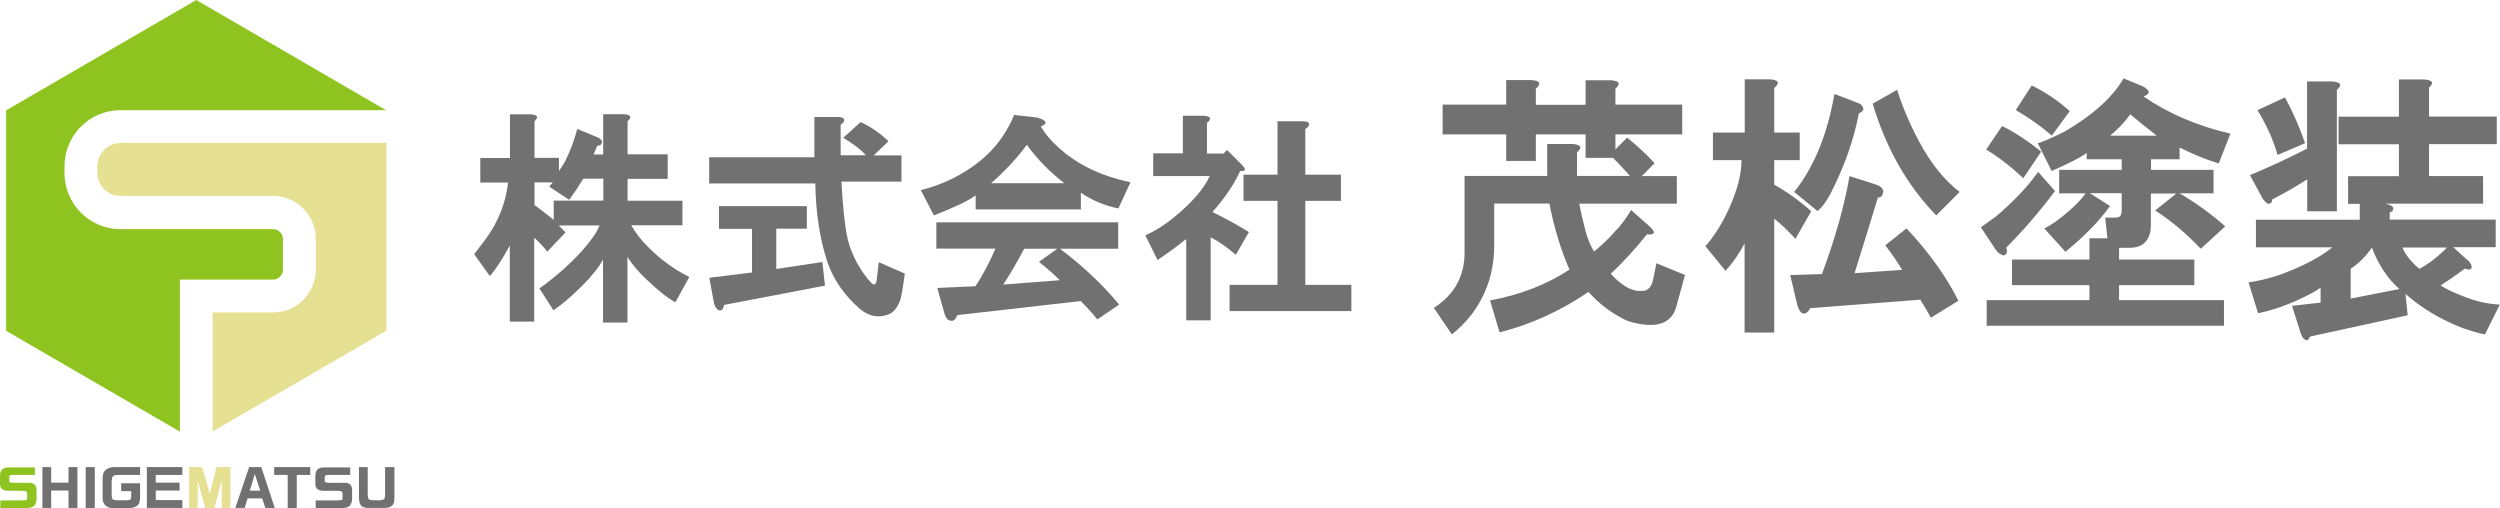 <svg width="246" height="50" viewBox="0 0 246 50" fill="none" xmlns="http://www.w3.org/2000/svg">
<g clip-path="url(#clip0_1_3636)">
<path d="M17.698 27.513H26.872C27.401 27.513 27.839 27.073 27.839 26.541V23.52C27.839 22.988 27.401 22.548 26.872 22.548H11.848C8.811 22.548 6.347 20.073 6.347 17.021V16.368C6.347 13.316 8.811 10.841 11.848 10.841H37.981L19.315 0L0.604 10.856V32.554L17.698 42.469V27.513Z" fill="#8FC31F"/>
<path d="M11.848 14.074C10.594 14.074 9.581 15.091 9.581 16.351V17.004C9.581 18.265 10.594 19.282 11.848 19.282H26.872C29.184 19.282 31.074 21.18 31.074 23.503V26.524C31.074 28.848 29.184 30.745 26.872 30.745H20.932V42.452L38.026 32.537V14.059H11.848V14.074Z" fill="#E6E192"/>
<path d="M151.127 8.746V10.31H156.024V7.896H158.533C159.364 7.972 159.5 8.245 158.956 8.731V10.295H165.531V13.226H158.956V14.698L160.105 13.544C161.147 14.38 162.054 15.215 162.81 16.065L161.556 17.325H165.002V20.043H155.404C155.54 20.817 155.752 21.713 156.024 22.761C156.235 23.535 156.507 24.188 156.855 24.75C157.55 24.188 158.215 23.566 158.835 22.867C159.455 22.245 160.014 21.501 160.498 20.666L162.266 22.23C162.961 22.852 162.886 23.14 162.054 23.065C160.875 24.537 159.697 25.828 158.502 26.936C158.926 27.422 159.409 27.848 159.969 28.197C160.316 28.409 160.694 28.546 161.117 28.622H161.737C162.221 28.546 162.538 28.166 162.674 27.468L162.991 25.904L165.803 27.058L164.971 30.095C164.548 31.765 163.158 32.327 160.8 31.765C160.452 31.689 160.135 31.583 159.863 31.446C158.472 30.747 157.293 29.837 156.311 28.728C153.53 30.611 150.613 31.932 147.56 32.706L146.623 29.563C149.615 29.001 152.215 27.999 154.437 26.526C153.605 24.644 152.94 22.472 152.457 20.028H147.031V24.112C147.031 25.084 146.925 26.041 146.713 26.936C146.094 29.381 144.794 31.37 142.859 32.904L141.091 30.292C143.177 28.971 144.189 27.043 144.114 24.537V17.31H152.245V14.167H154.754C155.585 14.243 155.721 14.516 155.177 15.002V17.31H160.392C159.833 16.687 159.273 16.095 158.729 15.534H156.024V13.226H151.127V15.837H148.21V13.226H141.952V10.295H148.21V7.881H150.719C151.55 7.957 151.686 8.23 151.142 8.716L151.127 8.746Z" fill="#727171"/>
<path d="M174.584 8.639V13.042H177.093V15.76H174.584V18.174C175.838 18.873 177.047 19.738 178.226 20.786L176.669 23.504C175.899 22.669 175.203 22.001 174.584 21.515V32.72H171.667V23.929C171.183 24.901 170.548 25.812 169.792 26.647L167.812 24.233C168.719 23.185 169.475 21.97 170.11 20.573C170.941 18.751 171.364 17.157 171.364 15.76H168.553V13.042H171.682V7.804H174.191C175.022 7.88 175.158 8.153 174.614 8.639H174.584ZM185.315 18.797C185.315 18.934 185.285 19.07 185.209 19.222C185.133 19.359 184.997 19.435 184.786 19.435C184.091 21.743 183.32 24.218 182.488 26.875L187.174 26.556C186.615 25.645 186.055 24.84 185.511 24.142L187.597 22.471C189.819 24.84 191.527 27.224 192.706 29.593L190 31.263C189.653 30.64 189.305 30.033 188.957 29.486L178.12 30.321C177.909 30.747 177.667 30.914 177.395 30.838C177.183 30.762 177.017 30.519 176.881 30.109L176.156 27.072L179.284 26.966C180.599 23.398 181.506 20.194 181.99 17.324L184.589 18.159C185.013 18.296 185.254 18.509 185.315 18.782V18.797ZM183.123 10.309C183.335 10.522 183.395 10.689 183.335 10.825C183.259 10.962 183.123 11.069 182.912 11.144C182.428 13.726 181.491 16.383 180.1 19.101C179.677 19.875 179.269 20.422 178.846 20.771L176.549 18.888C178.498 16.444 179.813 13.24 180.508 9.246L182.7 10.082C182.912 10.157 183.048 10.218 183.123 10.294V10.309ZM186.675 8.836C187.234 10.583 187.96 12.298 188.867 13.969C189.985 16.064 191.3 17.704 192.827 18.888L190.529 21.196C187.673 18.265 185.587 14.591 184.272 10.203L186.675 8.836Z" fill="#727171"/>
<path d="M197.423 24.355C197.499 24.628 197.499 24.841 197.423 24.978C197.287 25.114 197.151 25.16 197 25.084C196.788 25.008 196.577 24.841 196.38 24.568L194.914 22.366C195.398 22.017 195.881 21.668 196.38 21.319C198.118 19.846 199.509 18.388 200.552 16.915L202.214 18.798C200.748 20.757 199.161 22.609 197.423 24.355ZM195.443 14.714L197 12.406C198.179 12.967 199.463 13.803 200.854 14.926L199.086 17.538C197.907 16.414 196.682 15.473 195.443 14.714ZM207.217 21.41H208.154C208.426 21.41 208.608 21.334 208.668 21.197C208.744 21.06 208.774 20.878 208.774 20.681V19.011H205.645L207.625 20.271C206.582 21.744 205.116 23.232 203.242 24.78L201.156 22.472C201.776 22.199 202.622 21.607 203.665 20.696C204.436 19.997 204.95 19.436 205.222 19.026H202.622V16.718H208.774V15.67H205.328V15.048C204.769 15.473 203.62 16.065 201.882 16.824L200.521 14.106C201.489 13.757 202.426 13.332 203.333 12.846C206.038 11.236 207.912 9.536 208.955 7.714L210.724 8.443C210.935 8.519 211.101 8.625 211.237 8.762C211.585 9.035 211.479 9.278 210.92 9.49C213.353 11.161 216.195 12.39 219.475 13.15L218.326 16.08C217.147 15.731 215.862 15.215 214.472 14.516V15.67H211.661V16.718H217.812V19.026H214.472C216.134 19.997 217.631 21.091 218.961 22.275L216.558 24.477C215.092 22.943 213.595 21.683 212.069 20.711L214.155 19.041H211.646V22.184C211.646 22.457 211.615 22.746 211.54 23.019C211.268 23.93 210.603 24.386 209.56 24.386H208.517V25.54H215.923V28.06H208.517V29.533H218.84V32.053H195.488V29.533H205.6V28.06H197.982V25.54H205.6V23.444H207.368L207.157 21.455L207.217 21.41ZM198.36 10.826L199.917 8.412C201.232 9.035 202.486 9.885 203.665 10.933L201.897 13.347C200.854 12.436 199.675 11.601 198.345 10.826H198.36ZM212.22 13.347C211.313 12.649 210.452 11.95 209.62 11.252C209.061 12.026 208.396 12.725 207.64 13.347H212.22Z" fill="#727171"/>
<path d="M239.016 8.64V11.464H245.682V14.182H239.016V17.325H244.336V20.043H234.739C235.358 20.18 235.6 20.392 235.464 20.666C235.389 20.802 235.283 20.878 235.147 20.878V21.607H245.576V24.325H241.404L242.659 25.479C242.87 25.616 243.006 25.752 243.082 25.904C243.293 26.253 243.248 26.466 242.976 26.527C242.84 26.527 242.704 26.496 242.553 26.42C241.51 27.195 240.709 27.741 240.15 28.091C240.709 28.44 241.434 28.789 242.341 29.138C243.52 29.624 244.744 29.913 245.984 29.973L244.518 32.904C243.822 32.767 243.097 32.555 242.326 32.281C240.165 31.446 238.291 30.323 236.704 28.926L236.915 31.021L227.318 33.116C227.242 33.253 227.182 33.359 227.106 33.435C227.03 33.511 226.97 33.511 226.894 33.435C226.819 33.435 226.758 33.405 226.683 33.329C226.547 33.192 226.441 32.98 226.365 32.706L225.534 30.095L228.345 29.776V28.303C227.862 28.652 227.227 29.002 226.471 29.351C225.005 30.049 223.584 30.535 222.194 30.824L221.257 27.787C222.224 27.65 223.237 27.407 224.28 27.058C226.577 26.223 228.315 25.312 229.494 24.34H221.982V21.622H232.2V20.058H231.051V17.34H236.054V14.197H230.114V11.48H236.054V7.82H238.563C239.394 7.896 239.53 8.17 238.986 8.655L239.016 8.64ZM229.948 8.853V20.787H227.031V17.644C226.063 18.267 224.914 18.935 223.584 19.633C223.584 19.77 223.554 19.876 223.479 19.952C223.403 20.028 223.297 20.058 223.161 20.058C223.025 19.983 222.844 19.816 222.647 19.542L221.393 17.234C223.403 16.399 225.277 15.518 227.015 14.623V8.018H229.524C230.356 8.094 230.492 8.367 229.948 8.853ZM226.819 14.091L224.113 15.245C223.69 13.772 223.04 12.315 222.133 10.842L224.839 9.582C225.61 10.979 226.26 12.482 226.819 14.091ZM231.308 26.451V29.381L236.099 28.44C234.92 27.392 234.013 26.026 233.394 24.355C232.834 25.191 232.139 25.889 231.308 26.451ZM238.079 26.451C238.986 25.965 239.893 25.266 240.784 24.355H236.401C236.673 25.054 237.233 25.752 238.064 26.451H238.079Z" fill="#727171"/>
<path d="M52.597 11.92V15.533H55V16.824C55.167 16.596 55.378 16.277 55.605 15.883C56.119 14.85 56.512 13.787 56.799 12.694L58.688 13.468C58.855 13.529 59.006 13.605 59.111 13.726C59.278 13.893 59.278 14.076 59.111 14.243C59.051 14.303 58.945 14.334 58.764 14.334C58.643 14.622 58.537 14.911 58.416 15.199H59.353V11.236H61.409C62.089 11.297 62.21 11.525 61.756 11.92V15.184H65.701V17.598H61.756V19.754H67.152V22.169H62.104C62.452 22.746 62.845 23.292 63.298 23.808C64.673 25.297 66.185 26.45 67.832 27.255L66.457 29.745C65.716 29.351 64.779 28.607 63.631 27.513C62.83 26.769 62.21 26.025 61.741 25.281V31.734H59.338V25.539C58.945 26.283 58.25 27.149 57.283 28.121C56.255 29.153 55.318 29.958 54.456 30.535L53.081 28.379C54.683 27.24 56.073 25.995 57.283 24.674C58.189 23.641 58.764 22.806 58.99 22.184H54.97C55.197 22.412 55.423 22.639 55.65 22.867L53.852 24.765C53.504 24.309 53.081 23.854 52.567 23.383V31.643H50.164V24.158C49.423 25.539 48.758 26.541 48.199 27.164L46.657 25.008C47.05 24.492 47.428 24.006 47.776 23.55C49.03 21.835 49.771 19.967 49.998 17.963H47.262V15.549H50.179V11.252H52.234C52.914 11.312 53.035 11.54 52.582 11.935L52.597 11.92ZM57.388 17.598C56.935 18.342 56.481 19.026 56.013 19.663L54.048 18.373C54.169 18.206 54.275 18.054 54.396 17.948H52.597V20.18C53.232 20.635 53.852 21.121 54.486 21.637V19.739H59.368V17.583H57.404L57.388 17.598Z" fill="#727171"/>
<path d="M83.068 11.92C83.007 12.041 82.901 12.148 82.72 12.269V15.275H85.199C84.685 14.698 83.944 14.137 82.977 13.56L84.685 12.011C85.773 12.527 86.68 13.165 87.421 13.909L85.97 15.29H88.705V17.872H82.796C82.916 20.058 83.083 21.774 83.309 23.034C83.597 24.583 84.277 26.041 85.365 27.422C85.592 27.711 85.758 27.878 85.879 27.939C86.106 28.106 86.257 27.878 86.302 27.255L86.468 25.798L89.038 26.921L88.781 28.637C88.72 29.032 88.645 29.381 88.524 29.669C88.297 30.247 87.98 30.641 87.587 30.869C86.559 31.325 85.592 31.188 84.67 30.444C83.128 29.123 82.04 27.574 81.42 25.798C80.68 23.566 80.272 20.984 80.226 18.054H69.782V15.473H80.135V11.51H82.357C82.932 11.51 83.158 11.646 83.037 11.935L83.068 11.92ZM79.38 22.503H76.387V26.466L80.921 25.782L81.178 28.106L71.248 30.003C71.188 30.292 71.112 30.459 70.991 30.52C70.871 30.581 70.734 30.55 70.568 30.429C70.402 30.262 70.281 30.003 70.221 29.654L69.797 27.331L73.999 26.815V22.518H70.749V20.286H79.395V22.518L79.38 22.503Z" fill="#727171"/>
<path d="M102.414 12.436C102.807 13.119 103.351 13.787 104.046 14.41C105.875 16.126 108.263 17.31 111.24 17.933L110.046 20.514C108.671 20.225 107.447 19.709 106.358 18.965V20.605H96.005V19.223C95.325 19.739 93.95 20.392 91.894 21.197L90.609 18.707C92.438 18.252 94.086 17.508 95.582 16.475C97.517 15.154 98.922 13.438 99.784 11.312L102.096 11.571C103.003 11.859 103.124 12.148 102.444 12.436H102.414ZM110.031 24.477H104.303C106.585 26.193 108.52 28.03 110.122 29.973L107.976 31.431C107.462 30.793 106.918 30.201 106.343 29.624L94.192 31.006C94.131 31.233 94.025 31.401 93.844 31.522C93.723 31.583 93.587 31.583 93.421 31.522C93.194 31.461 93.028 31.203 92.907 30.748L92.227 28.334L95.99 28.166C96.731 27.028 97.381 25.783 97.955 24.462H92.136V21.88H110.031V24.462V24.477ZM97.532 18.024H104.726C103.305 16.93 102.066 15.67 101.038 14.243C100.131 15.503 98.953 16.764 97.532 18.024ZM100.781 24.477C100.146 25.676 99.466 26.861 98.726 27.999L104.288 27.574C103.774 27.058 103.094 26.451 102.232 25.767L104.031 24.477H100.781Z" fill="#727171"/>
<path d="M118.767 12.1V15.107H120.399L120.747 14.758L122.198 16.215C122.651 16.671 122.591 16.868 122.032 16.823C121.397 18.204 120.49 19.54 119.296 20.861C120.49 21.438 121.699 22.091 122.893 22.835L121.608 25.067C120.641 24.262 119.81 23.686 119.13 23.352V31.52H116.726V23.518C115.865 24.202 114.928 24.9 113.9 25.584L112.706 23.169C113.673 22.714 114.595 22.137 115.442 21.453C117.271 19.965 118.465 18.584 119.039 17.324H113.477V15.091H116.394V11.387H118.449C119.13 11.447 119.251 11.675 118.797 12.07L118.767 12.1ZM128.788 12.358C128.727 12.48 128.621 12.586 128.44 12.708V17.187H131.947V19.768H128.44V28.028H132.974V30.609H120.989V28.028H125.704V19.768H122.364V17.187H125.704V11.933H128.108C128.682 11.933 128.909 12.07 128.788 12.358Z" fill="#727171"/>
<path d="M3.417 46.733H1.271C0.968 46.733 0.908 46.779 0.908 47.022V47.28C0.908 47.462 0.968 47.492 1.346 47.507H2.586C3.069 47.507 3.145 47.507 3.311 47.614C3.523 47.75 3.598 47.902 3.598 48.236V49.117C3.598 49.466 3.447 49.755 3.22 49.876C3.024 49.967 2.812 49.998 2.268 50.013H0.031V49.238H2.087C2.616 49.238 2.676 49.208 2.676 48.995V48.601C2.676 48.343 2.57 48.297 2.041 48.297H0.878C0.273 48.297 0.001 48.084 0.001 47.599V46.885C0.001 46.247 0.258 45.989 0.893 45.989H3.432V46.763L3.417 46.733Z" fill="#8FC31F"/>
<path d="M5.034 45.96V47.493H6.742V45.96H7.619V49.983H6.742V48.268H5.034V49.983H4.173V45.96H5.034Z" fill="#727171"/>
<path d="M9.325 45.96V49.983H8.434V45.96H9.325Z" fill="#727171"/>
<path d="M13.785 46.734H11.759C11.094 46.734 11.004 46.825 10.988 47.417V48.693C10.988 49.148 11.064 49.209 11.517 49.224H12.379C12.817 49.224 12.893 49.179 12.908 48.89V48.328H11.925V47.554H13.785V48.738C13.785 49.331 13.724 49.528 13.558 49.71C13.377 49.892 13.059 49.999 12.666 49.999H11.185C10.762 49.999 10.505 49.892 10.308 49.664C10.142 49.452 10.097 49.315 10.097 48.875V47.129C10.097 46.628 10.187 46.4 10.444 46.203C10.671 46.036 10.898 45.96 11.306 45.96H13.785V46.734Z" fill="#727171"/>
<path d="M17.942 45.96V46.734H15.327V47.493H17.669V48.268H15.327V49.209H17.942V49.983H14.45V45.96H17.942Z" fill="#727171"/>
<path d="M19.891 45.96L20.647 48.587L21.297 45.96H22.672V49.983H21.826V47.22L21.1 49.983H20.193L19.453 47.281V49.983H18.606V45.96H19.891Z" fill="#E6E192"/>
<path d="M24.5 45.96H25.71L27.04 49.983H26.103L25.8 49.042H24.364L24.077 49.983H23.155L24.516 45.96H24.5ZM25.604 48.283L25.075 46.643L24.576 48.283H25.604Z" fill="#727171"/>
<path d="M26.995 45.96H30.531V46.734H29.201V49.999H28.309V46.734H26.98V45.96H26.995Z" fill="#727171"/>
<path d="M34.477 46.733H32.316C32.014 46.733 31.953 46.779 31.953 47.022V47.28C31.953 47.462 32.014 47.492 32.392 47.507H33.631C34.115 47.507 34.19 47.507 34.356 47.614C34.568 47.75 34.644 47.902 34.644 48.236V49.117C34.644 49.466 34.492 49.755 34.266 49.876C34.069 49.967 33.858 49.998 33.313 50.013H31.061V49.238H33.117C33.646 49.238 33.706 49.208 33.706 48.995V48.601C33.706 48.343 33.601 48.297 33.072 48.297H31.908C31.303 48.297 31.031 48.084 31.031 47.599V46.885C31.031 46.247 31.288 45.989 31.923 45.989H34.462V46.763L34.477 46.733Z" fill="#727171"/>
<path d="M36.184 45.96V48.556C36.184 49.118 36.244 49.209 36.697 49.224H37.347C37.831 49.194 37.892 49.118 37.892 48.556V45.96H38.813V48.89C38.813 49.467 38.738 49.649 38.466 49.832C38.284 49.953 38.148 49.968 37.71 49.983H36.168C35.519 49.953 35.307 49.664 35.322 48.814V45.96H36.199H36.184Z" fill="#727171"/>
</g>
<defs>
<clipPath id="clip0_1_3636">
<rect width="246" height="50" fill="white"/>
</clipPath>
</defs>
</svg>
